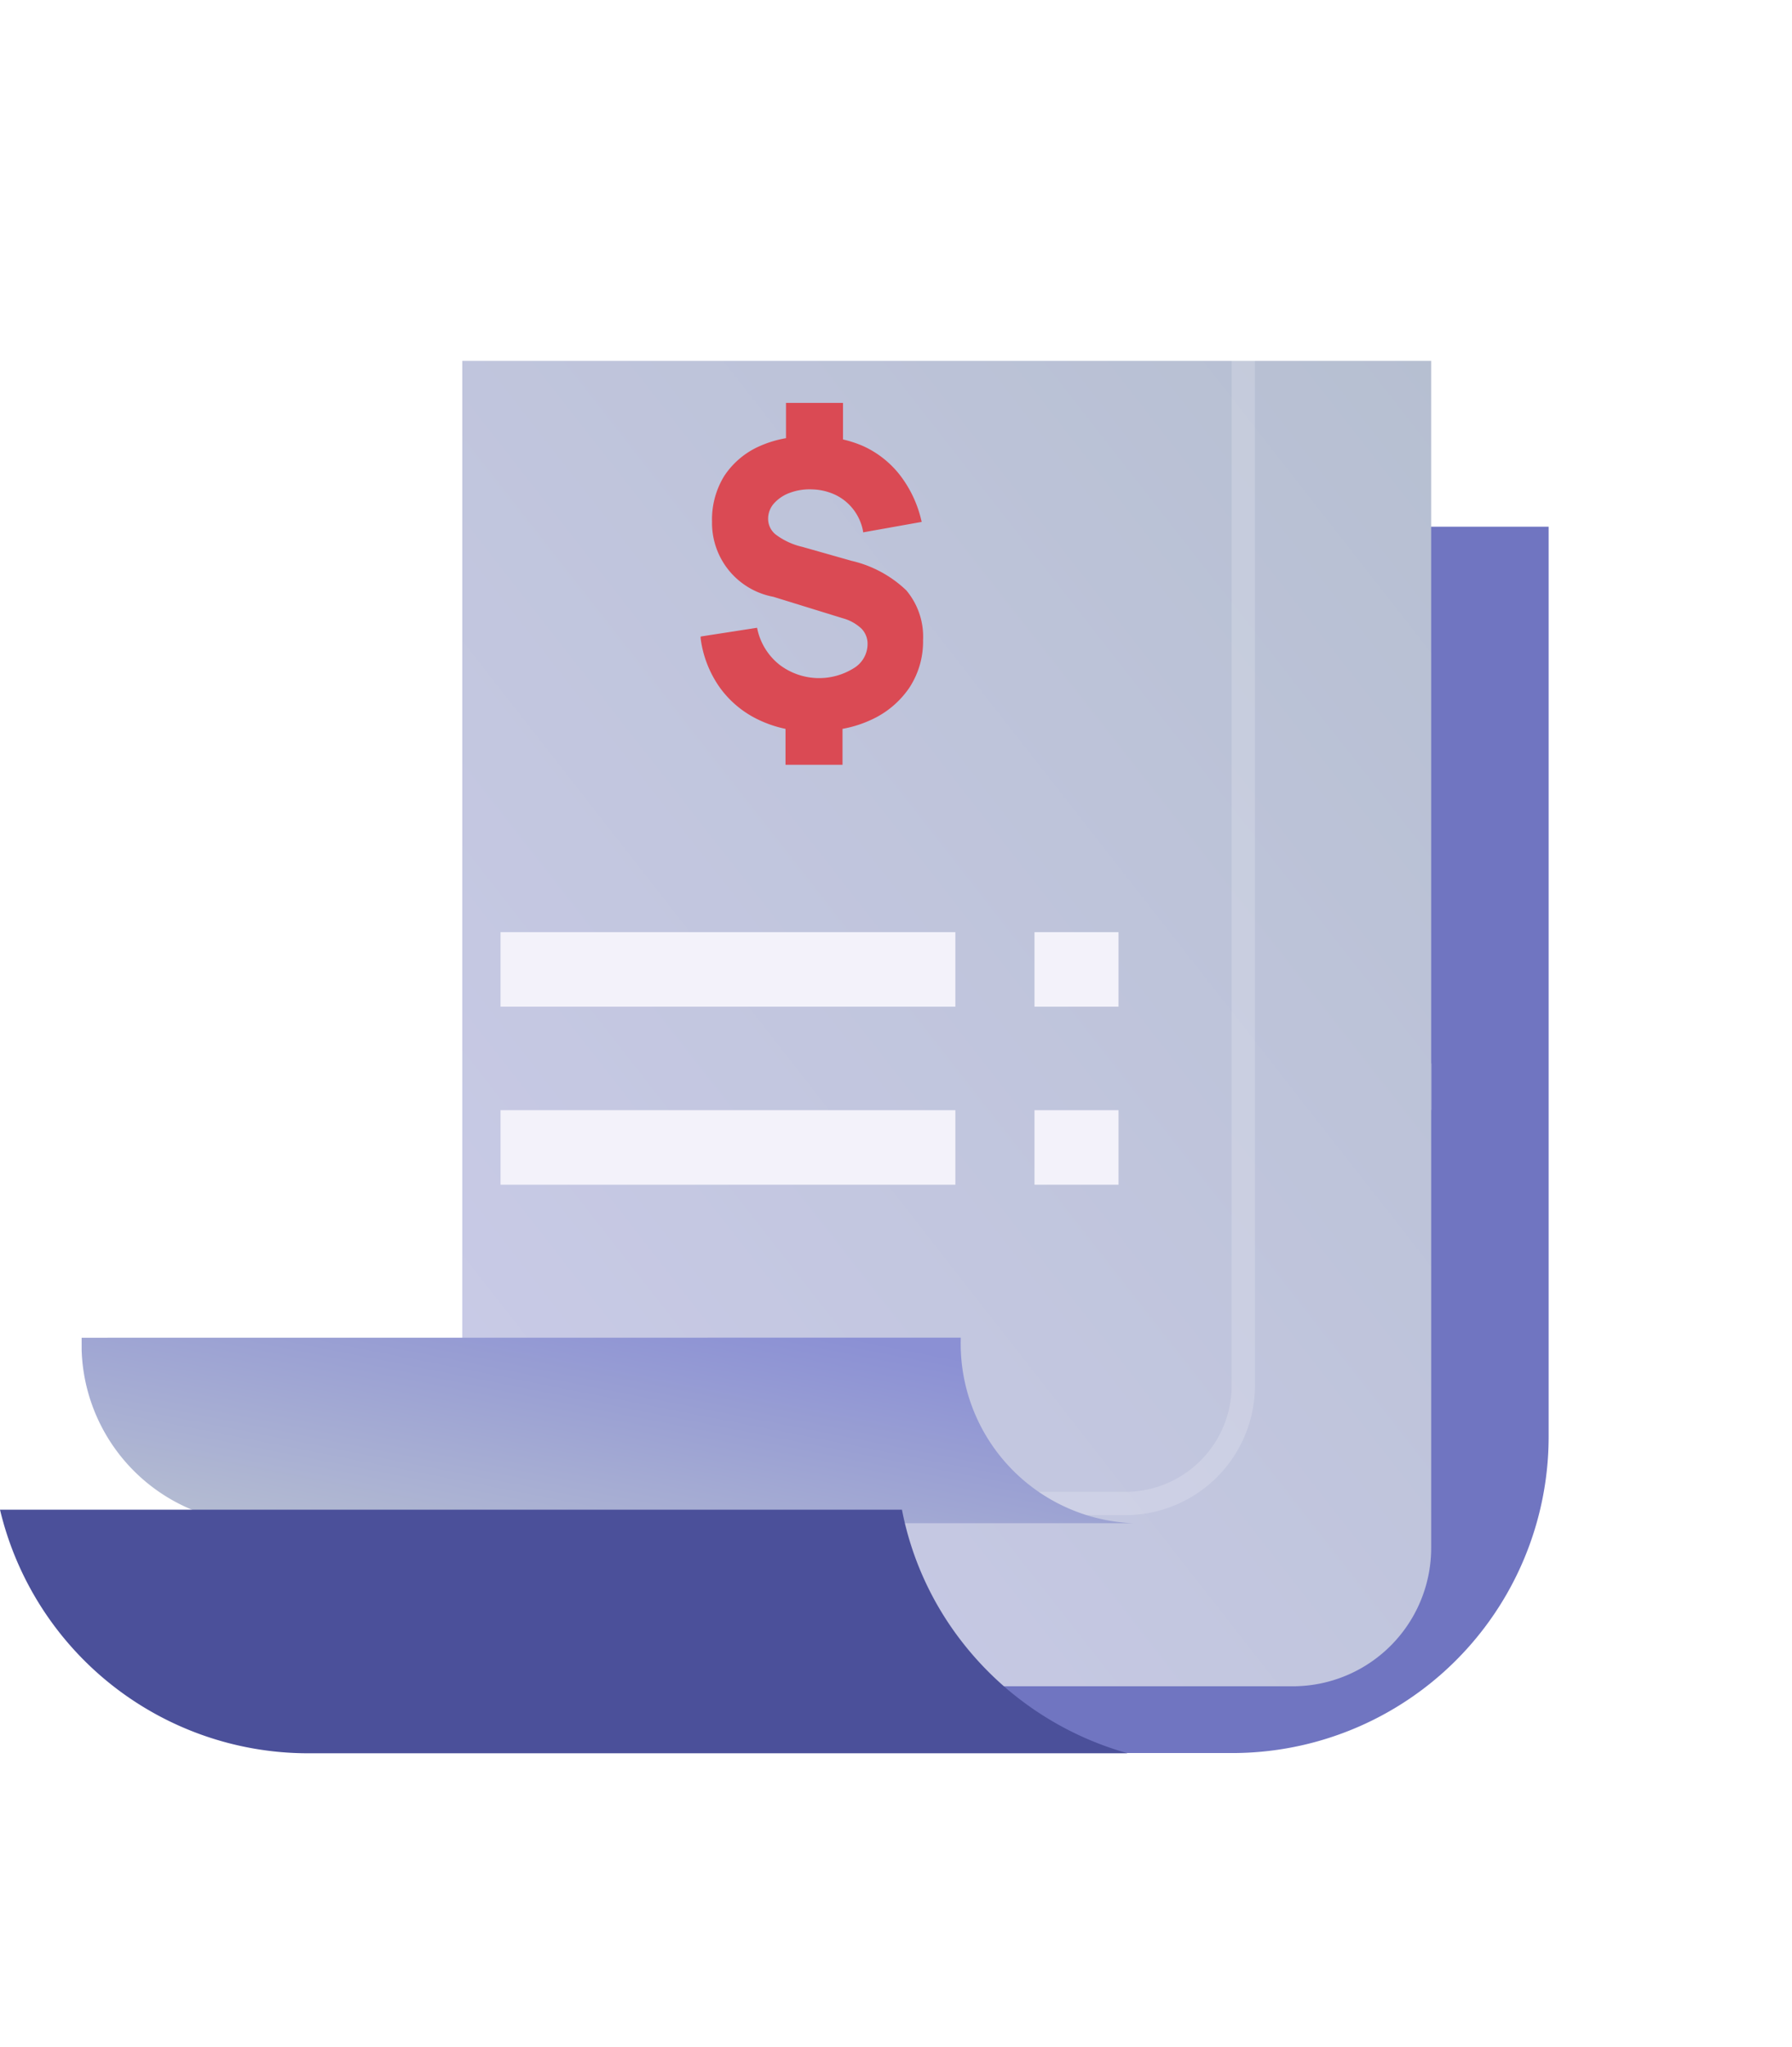 <svg xmlns="http://www.w3.org/2000/svg" width="76.987" height="87.926" viewBox="0 0 76.987 87.926">
    <defs>
        <linearGradient id="linear-gradient" x1=".088" y1=".978" x2="1" gradientUnits="objectBoundingBox">
            <stop offset="0" stop-color="#cacbe8"/>
            <stop offset="1" stop-color="#b6bfd1"/>
        </linearGradient>
        <linearGradient id="linear-gradient-2" x1=".037" y1="1" x2=".92" y2=".2" gradientUnits="objectBoundingBox">
            <stop offset="0" stop-color="#b7bfd2"/>
            <stop offset="1" stop-color="#8b90d4"/>
        </linearGradient>
        <filter id="Rectangle_11529-2" x="4.361" y="0" width="72.626" height="87.926" filterUnits="userSpaceOnUse">
            <feOffset dx="6" dy="7"/>
            <feGaussianBlur stdDeviation="5" result="blur"/>
            <feFlood flood-color="#070749" flood-opacity=".231"/>
            <feComposite operator="in" in2="blur"/>
            <feComposite in="SourceGraphic"/>
        </filter>
        <style>
            .cls-2,.cls-3,.cls-6,.cls-7{fill:none}.cls-2,.cls-3{stroke:#fff;opacity:.18}.cls-2,.cls-3,.cls-6{stroke-miterlimit:10}.cls-2{stroke-width:6px}.cls-3{stroke-width:2px}.cls-6,.cls-7{stroke:#f3f2fa;stroke-width:3.2px}
        </style>
    </defs>
    <g id="Corporate_tax_Icon" transform="translate(0 8.5)">
        <g id="Layer_1" data-name="Layer 1">
            <g id="Group_27971" data-name="Group 27971">
                <path id="Rectangle_11527" data-name="Rectangle 11527" d="M98.62 54.08h40.78v39.078a13.592 13.592 0 0 1-13.6 13.594H99.469a.851.851 0 0 1-.849-.851z" transform="translate(-72.868 -39.958)" style="fill:#7075c1"/>
                <path id="Line_16" data-name="Line 16" class="cls-2" transform="translate(28.095 22.551)" d="M0 0h23.627"/>
                <path id="Line_16-2" data-name="Line 16" class="cls-3" transform="translate(28.095 30.369)" d="M0 0h30.082"/>
                <path id="Line_16-3" data-name="Line 16" class="cls-3" transform="translate(28.095 38.174)" d="M0 0h33.417"/>
                <path id="Line_16-4" data-name="Line 16" class="cls-2" transform="translate(28.095 43.384)" d="M0 0h26.63"/>
                <path id="Line_16-5" data-name="Line 16" class="cls-3" transform="translate(28.095 45.979)" d="M0 0h31.641"/>
                <g transform="translate(0 -8.5)" style="filter:url(#Rectangle_11529-2)">
                    <path id="Rectangle_11529-2-2" data-name="Rectangle 11529-2" d="M53.08 0h41.626v50.972a5.946 5.946 0 0 1-5.946 5.954H53.08z" transform="translate(-39.22 8.5)" style="fill:url(#linear-gradient);stroke:transparent;stroke-miterlimit:10"/>
                </g>
                <path id="Rectangle_11530" data-name="Rectangle 11530" d="M61 8h37.485v48.844a5.072 5.072 0 0 1-5 5.142H61z" transform="translate(-45.071 -5.911)" style="stroke-miterlimit:10;stroke:#fff;opacity:.18;fill:none"/>
                <path id="Line_16-6" data-name="Line 16" class="cls-6" transform="translate(21.504 33.137)" d="M0 0h19.54"/>
                <path id="Line_17" data-name="Line 17" class="cls-6" transform="translate(21.504 40.783)" d="M0 0h19.54"/>
                <path id="Line_19" data-name="Line 19" class="cls-7" d="M0 0h3.609" transform="translate(44.444 33.137)"/>
                <path id="Line_19-2" data-name="Line 19" class="cls-7" d="M0 0h3.609" transform="translate(44.444 40.783)"/>
                <path id="Path_24264" data-name="Path 24264" d="M13.43 187.48v.52a7.682 7.682 0 0 0 7.419 7.447h37.77a7.715 7.715 0 0 1-7.419-7.97z" transform="translate(-9.923 -138.524)" style="fill:url(#linear-gradient-2);stroke:transparent;stroke-miterlimit:10"/>
                <path id="Subtraction_12" data-name="Subtraction 12" d="M48.421 226.223h-35.19A13.613 13.613 0 0 1 0 215.76h38.749a13.372 13.372 0 0 0 2.564 5.656 13.7 13.7 0 0 0 7.111 4.8z" transform="translate(0 -159.419)" style="fill:#4b509a"/>
            </g>
            <path id="Path_24283" data-name="Path 24283" d="M124.1 41.773a5.038 5.038 0 0 0-2.35-1.269l-2.115-.6a3.04 3.04 0 0 1-1.136-.522.859.859 0 0 1-.337-.682.984.984 0 0 1 .24-.65 1.669 1.669 0 0 1 .676-.462 2.434 2.434 0 0 1 .966-.154 2.481 2.481 0 0 1 1.013.238 2.136 2.136 0 0 1 .757.611 2.188 2.188 0 0 1 .418.906l.013.091 2.515-.449-.023-.091a5.055 5.055 0 0 0-.922-1.932 4.215 4.215 0 0 0-1.569-1.233 4.961 4.961 0 0 0-.867-.285v-1.57h-2.449v1.515a4.758 4.758 0 0 0-1.139.345 3.512 3.512 0 0 0-1.517 1.282 3.564 3.564 0 0 0-.522 1.961 3.226 3.226 0 0 0 2.635 3.225l2.974.919a1.906 1.906 0 0 1 .812.449.932.932 0 0 1 .261.671 1.214 1.214 0 0 1-.588 1.024 2.812 2.812 0 0 1-3.186-.138 2.661 2.661 0 0 1-.956-1.517l-.018-.078-2.423.376v.086a4.7 4.7 0 0 0 .836 2.123 4.356 4.356 0 0 0 1.7 1.389 5.035 5.035 0 0 0 1.11.368v1.543h2.449v-1.544a5.029 5.029 0 0 0 1.222-.384 3.964 3.964 0 0 0 1.645-1.376 3.611 3.611 0 0 0 .593-2.047 3.094 3.094 0 0 0-.718-2.139z" transform="translate(-85.162 -24.915)" style="fill:#da4a54"/>
        </g>
    </g>
</svg>
